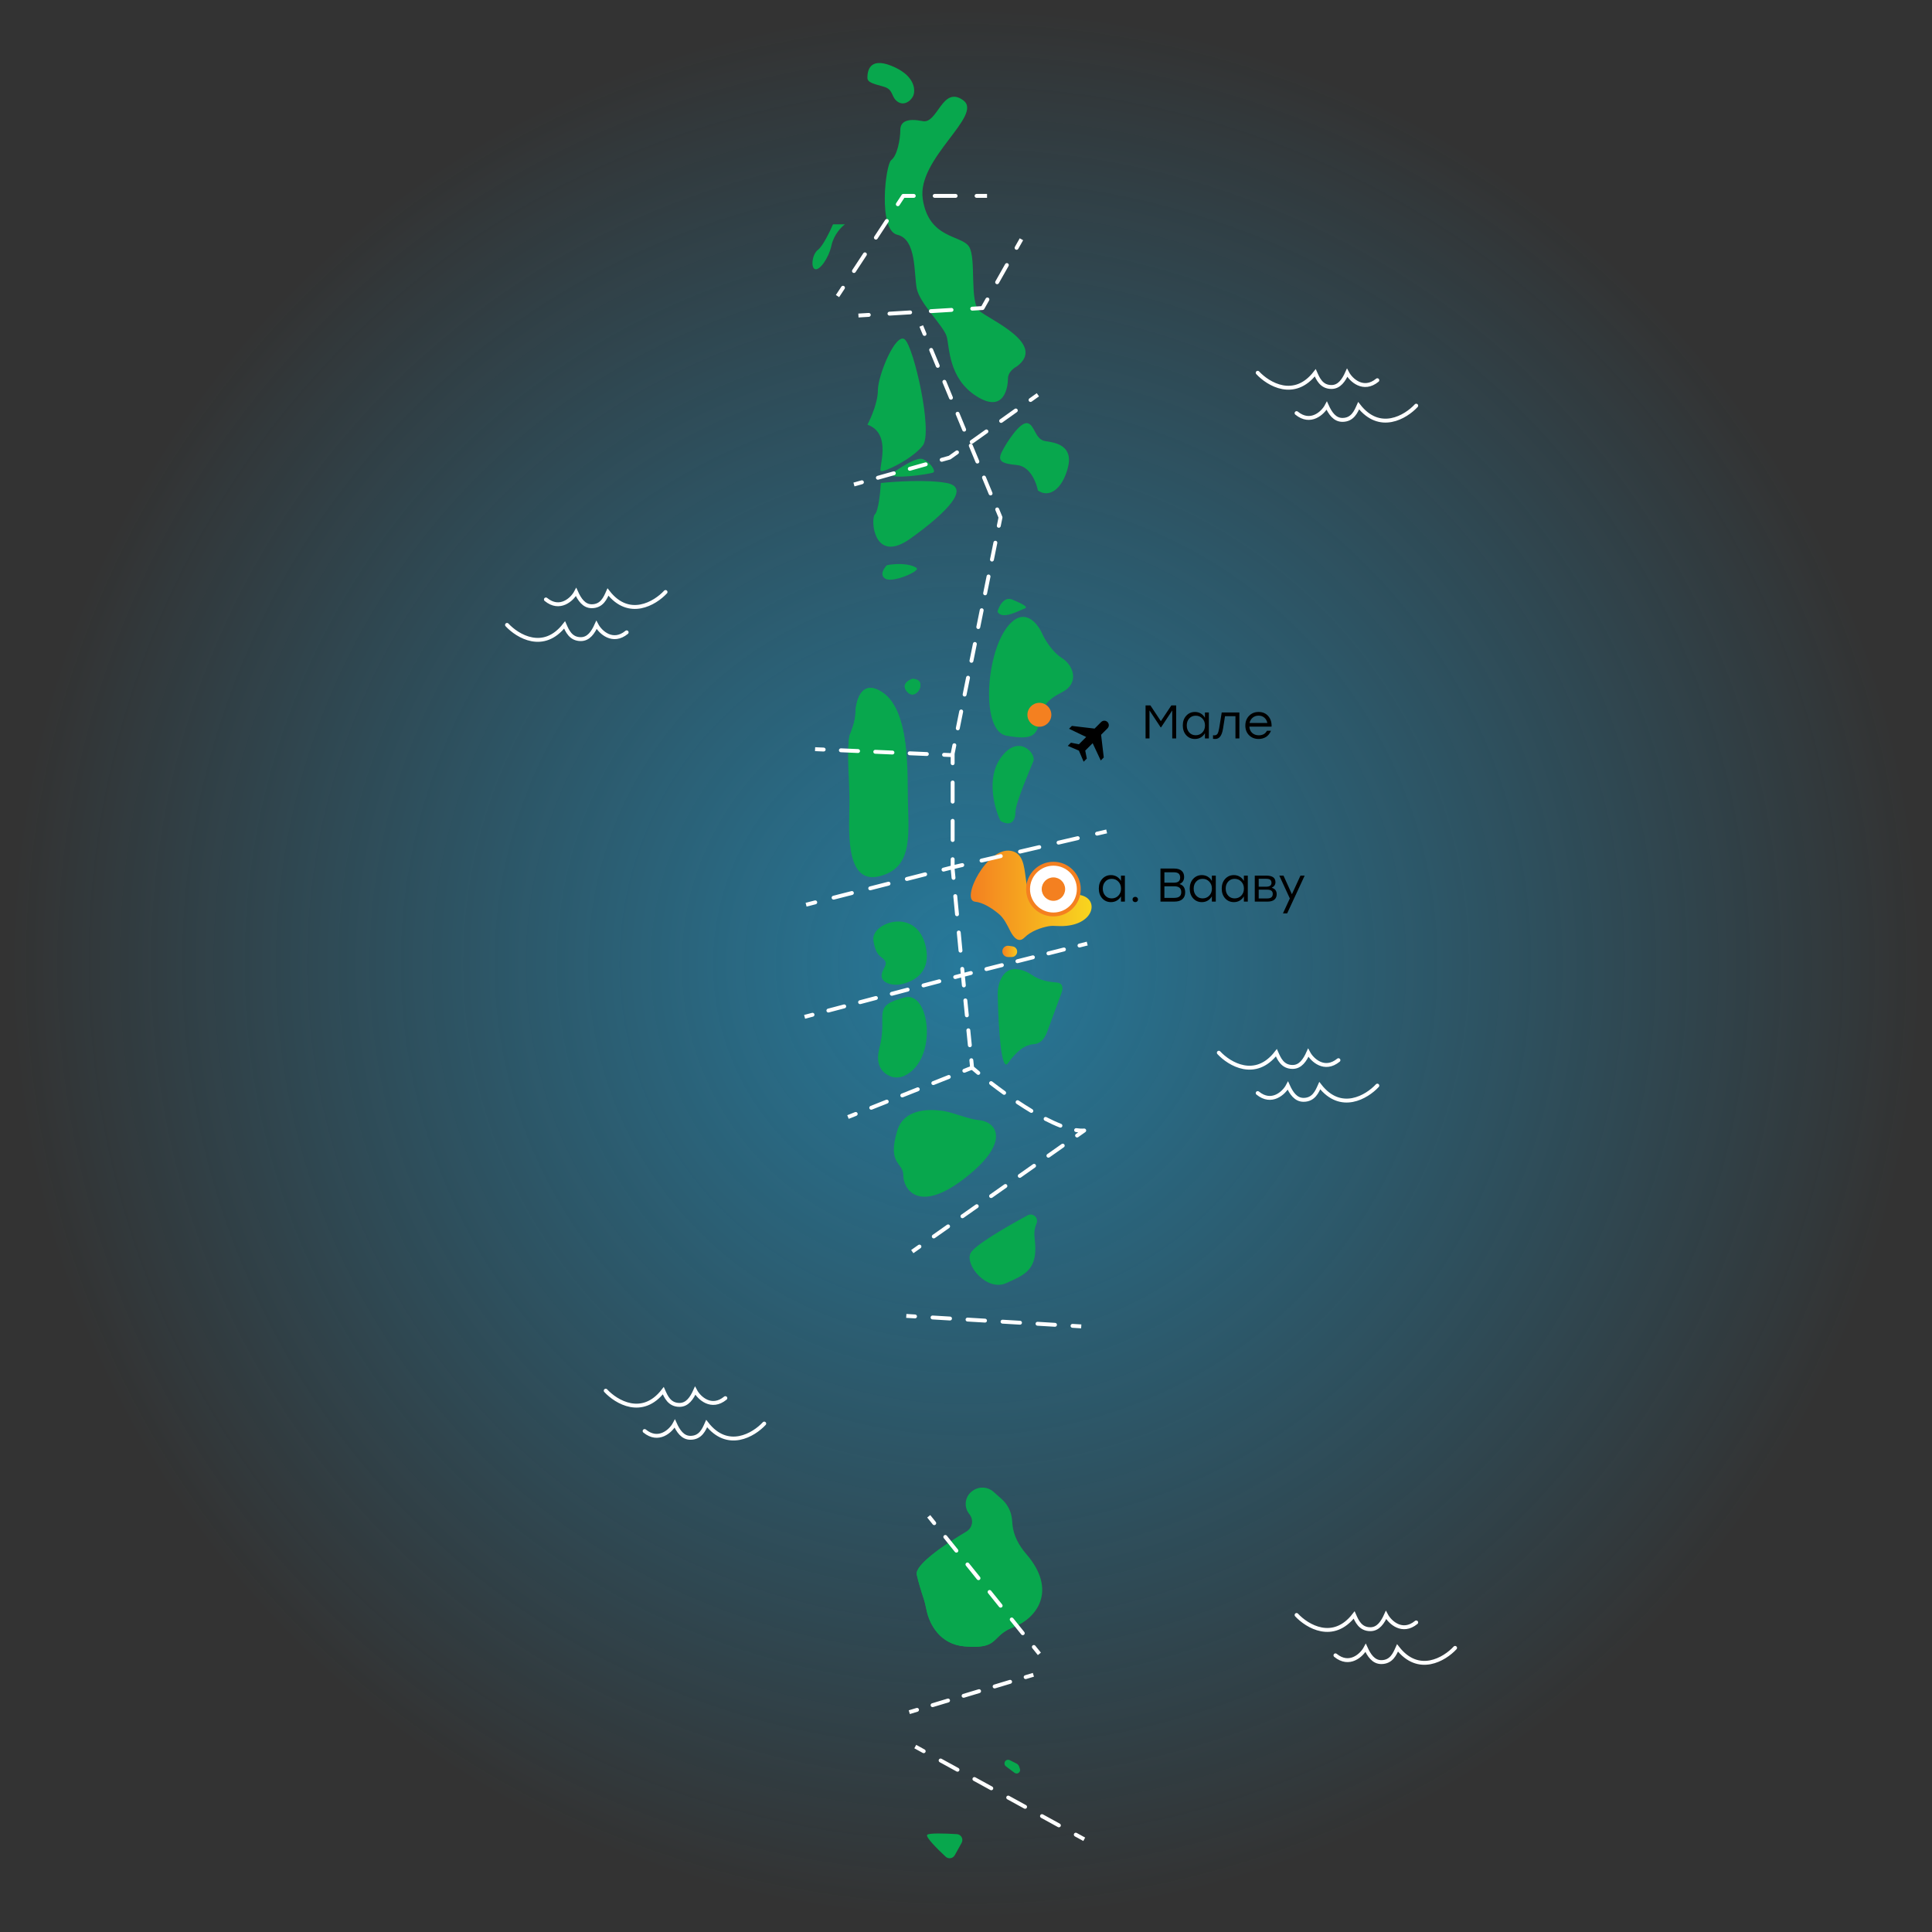 <svg width="450" height="450" viewBox="0 0 450 450" fill="none" xmlns="http://www.w3.org/2000/svg">
<rect x="0" y="0" width="450" height="450" fill="#333333" stroke="none"/>
<circle opacity="0.6" cx="225.002" cy="224.545" r="224.545" fill="url(#paint0_radial_381_2734)"/>
<path d="M190.543 58.166C191.657 57.33 193.329 53.87 194.026 52.245H196.812C196 52.825 194.235 54.613 193.678 57.121C192.981 60.255 190.891 63.042 189.846 62.694C188.801 62.345 189.15 59.211 190.543 58.166Z" fill="#08A74D"/>
<path d="M199.25 166.137C199.25 167.809 198.321 170.317 197.857 171.362C197.16 175.89 197.857 181.114 197.857 186.687C197.857 192.26 196.464 206.191 204.823 204.102C213.182 202.012 211.441 193.653 211.441 184.249C211.441 174.845 210.744 164.744 205.519 161.261C200.295 157.778 199.25 164.047 199.25 166.137Z" fill="#08A74D"/>
<path d="M212.485 158.126C211.441 158.475 209.769 159.589 211.441 161.261C213.53 163.351 216.317 158.126 212.485 158.126Z" fill="#08A74D"/>
<path fill-rule="evenodd" clip-rule="evenodd" d="M212.485 158.127C211.441 158.476 209.769 159.59 211.441 161.262C213.53 163.352 216.317 158.127 212.485 158.127ZM197.857 171.363C198.321 170.318 199.25 167.81 199.25 166.138C199.25 164.048 200.295 157.779 205.519 161.262C209.051 163.617 210.514 168.995 211.091 175.139L197.567 174.75C197.602 173.584 197.689 172.453 197.857 171.363Z" fill="#08A74D"/>
<path d="M234.428 146.285C238.329 140.991 241.626 145.008 242.787 147.678C243.368 148.955 245.086 151.858 247.315 153.251C250.101 154.992 251.495 159.172 247.315 161.262C243.178 163.33 242.795 165.057 242.112 168.132L242.091 168.228C241.394 171.362 240.349 172.407 234.428 171.362C228.507 170.317 229.552 152.902 234.428 146.285Z" fill="#08A74D"/>
<path d="M235.821 139.667C233.871 138.831 232.687 141.176 232.338 142.454C233.383 144.543 237.563 142.105 238.608 141.757C239.652 141.409 238.259 140.712 235.821 139.667Z" fill="#08A74D"/>
<path d="M236.867 108.32C239.932 108.599 241.395 112.383 241.743 114.241C244.181 115.982 247.316 114.241 248.709 109.017C250.102 103.792 245.922 103.096 243.484 102.747C241.046 102.399 241.046 98.916 239.305 98.568C237.563 98.219 234.429 103.095 233.384 105.185C232.339 107.275 233.035 107.972 236.867 108.32Z" fill="#08A74D"/>
<path d="M234.777 88.119C234.777 86.726 236.17 85.681 236.867 85.332C243.833 80.108 230.597 74.535 228.159 72.445C225.721 70.356 227.463 60.255 225.721 57.468C223.98 54.682 216.317 55.727 214.924 46.323C213.531 36.919 229.204 26.818 224.328 23.335C219.452 19.852 218.407 28.908 214.924 28.212C211.441 27.515 209.699 28.212 209.699 30.301C209.699 32.391 209.003 36.222 207.61 37.267C206.216 38.312 204.475 53.637 209.003 54.682C213.531 55.727 212.834 63.738 213.531 67.221C214.227 70.704 219.8 75.928 220.497 78.366C221.193 80.805 220.845 88.119 227.463 92.298C234.08 96.478 234.777 89.86 234.777 88.119Z" fill="#08A74D"/>
<path d="M233.035 176.587C229.691 181.324 231.641 188.313 233.035 191.215C235.473 192.608 236.518 191.215 236.518 189.126C236.518 187.036 240.001 179.025 240.697 177.283C241.394 175.542 237.214 170.666 233.035 176.587Z" fill="#08A74D"/>
<path d="M204.475 90.906C204.475 93.692 202.849 97.407 202.037 98.916C207.958 101.006 204.475 109.365 205.171 109.714C205.868 110.062 212.486 106.927 214.924 103.793C217.362 100.658 212.834 80.805 210.744 79.063C208.654 77.322 204.475 87.422 204.475 90.906Z" fill="#08A74D"/>
<path d="M203.778 119.814C204.614 118.978 205.055 114.589 205.171 112.5C208.422 112.151 216.038 111.664 220.496 112.5C226.069 113.545 220.844 119.117 212.137 125.387C203.43 131.656 202.733 120.859 203.778 119.814Z" fill="#08A74D"/>
<path d="M214.923 106.927C213.53 106.37 209.467 109.017 207.609 110.41C207.261 111.804 216.665 110.41 217.361 110.062C218.058 109.714 216.665 107.624 214.923 106.927Z" fill="#08A74D"/>
<path d="M206.216 134.791C204.823 133.955 205.868 132.353 206.564 131.656C210.047 130.96 212.834 131.656 213.53 132.353C214.227 133.049 207.958 135.836 206.216 134.791Z" fill="#08A74D"/>
<path d="M215.62 220.472C216.877 226.13 213.354 228.465 209.999 229.226C208.02 229.675 205.13 229.036 205.349 227.019C205.481 225.81 206.647 224.816 206.216 223.955C205.519 222.562 204.126 223.258 203.43 219.079C202.733 214.899 213.53 211.068 215.62 220.472Z" fill="#08A74D"/>
<path d="M204.823 244.156C203.787 248.127 205.553 249.885 207.262 250.638C208.36 251.121 209.635 251.059 210.717 250.54C218.517 246.791 216.617 230.782 210.744 232.314C202.733 234.404 206.913 236.145 204.823 244.156Z" fill="#08A74D"/>
<path d="M227.114 210.023C228.979 210.21 231.053 211.551 232.603 212.836C233.872 213.887 234.577 215.42 235.327 216.888C236.132 218.465 237.302 219.688 238.608 218.382C240.171 216.819 242.585 216.046 244.199 215.741C244.877 215.613 245.574 215.647 246.264 215.684C254.436 216.127 256.206 209.968 252.191 208.63C248.012 207.237 249.753 212.461 243.136 211.068C236.518 209.675 241.046 199.226 235.473 198.181C229.9 197.136 223.631 209.675 227.114 210.023Z" fill="url(#paint1_linear_381_2734)"/>
<path d="M240.349 227.09C239.044 226.187 237.79 225.799 236.666 225.721C233.711 225.516 232.326 228.781 232.389 231.743C232.568 240.118 233.24 249.767 234.776 247.64C237.678 243.623 239.578 243.324 241.027 243.169C242.53 243.008 243.406 241.681 243.929 240.262L247.218 231.334C247.741 229.915 247.485 228.933 245.977 228.827C244.412 228.718 242.23 228.392 240.349 227.09Z" fill="#08A74D"/>
<path d="M209.003 263.313C210.437 258.6 215.6 258.119 219.894 258.795C221.835 259.1 225.852 260.724 227.811 260.875C232.339 261.223 235.473 266.099 224.676 274.458C213.879 282.818 210.396 276.897 210.396 273.762C210.396 270.627 206.565 271.324 209.003 263.313Z" fill="#08A74D"/>
<path d="M226.069 291.873C226.954 290.104 233.898 286.021 239.337 283.078C240.604 282.392 241.991 283.691 241.413 285.012C240.947 286.078 240.835 287.262 240.985 288.416C241.952 295.854 238.643 296.894 234.428 298.839C229.9 300.929 224.676 294.66 226.069 291.873Z" fill="#08A74D"/>
<path d="M202.037 18.111C202.037 19.226 203.43 19.505 205.868 20.201C207.958 20.798 207.609 22.291 208.654 23.336C210.43 25.112 212.486 23.336 212.834 21.943C213.182 20.549 212.834 17.415 207.609 15.325C202.385 13.235 202.037 16.718 202.037 18.111Z" fill="#08A74D"/>
<path d="M213.53 366.757C213.024 364.479 220.336 359.537 225.074 356.737C225.9 356.249 226.417 355.367 226.417 354.408C226.417 353.833 226.231 353.273 225.886 352.813L225.674 352.531C224.381 350.807 224.819 348.348 226.628 347.178L226.745 347.102C228.198 346.162 230.099 346.307 231.392 347.457L233.32 349.17C234.703 350.399 235.562 352.111 235.723 353.953L235.82 355.073C236.044 357.654 237.332 359.987 239.026 361.948C246.524 370.622 241.205 377.06 236.17 378.948C230.597 381.038 233.035 384.172 224.676 383.476C218.914 382.995 216.531 378.344 215.833 375.134C215.631 374.207 215.453 373.273 215.151 372.374C214.631 370.825 213.942 368.608 213.53 366.757Z" fill="#08A74D"/>
<path fill-rule="evenodd" clip-rule="evenodd" d="M221.553 358.931C217.407 361.653 213.14 364.999 213.53 366.757C213.942 368.608 214.631 370.825 215.151 372.374C215.405 373.131 215.572 373.913 215.739 374.695C215.77 374.842 215.801 374.988 215.833 375.135C216.531 378.344 218.914 382.996 224.676 383.476C229.842 383.906 230.884 382.874 232.242 381.529C233.081 380.697 234.041 379.746 236.17 378.948C236.48 378.831 236.791 378.698 237.101 378.547L221.553 358.931Z" fill="#08A74D"/>
<path d="M222.385 432.11L223.976 429.246C224.468 428.362 223.882 427.268 222.872 427.206C219.996 427.029 216.404 426.924 215.968 427.36C215.512 427.817 218.142 430.488 220.257 432.459C220.909 433.067 221.952 432.89 222.385 432.11Z" fill="#08A74D"/>
<path d="M234.298 411.416L236.302 412.919C236.442 413.024 236.613 413.081 236.788 413.081C237.34 413.081 237.731 412.539 237.556 412.015L237.375 411.471C237.272 411.164 237.051 410.909 236.761 410.764L235.187 409.977C234.768 409.768 234.258 409.938 234.048 410.357C233.865 410.724 233.97 411.17 234.298 411.416Z" fill="#08A74D"/>
<path d="M235.856 220.427L234.954 220.298C234.268 220.2 233.625 220.655 233.489 221.335C233.421 221.674 233.493 222.029 233.685 222.318C233.93 222.686 234.346 222.91 234.788 222.91H235.649C235.982 222.91 236.302 222.777 236.538 222.542L236.555 222.524C237.087 221.992 237.025 221.113 236.423 220.662C236.257 220.537 236.062 220.456 235.856 220.427Z" fill="url(#paint2_linear_381_2734)"/>
<path d="M233.035 120.511L233.481 120.601C233.499 120.512 233.49 120.42 233.455 120.337L233.035 120.511ZM221.89 175.542L221.444 175.451C221.438 175.481 221.435 175.511 221.435 175.542H221.89ZM221.89 202.361H221.435C221.435 202.375 221.436 202.39 221.437 202.404L221.89 202.361ZM224.328 227.786L223.875 227.83L223.876 227.832L224.328 227.786ZM226.418 248.684L225.965 248.729C225.977 248.845 226.033 248.952 226.121 249.028L226.418 248.684ZM252.54 263.313L252.802 263.684C252.969 263.566 253.037 263.35 252.967 263.157C252.897 262.965 252.707 262.843 252.502 262.86L252.54 263.313ZM214.417 290.721C214.622 290.576 214.671 290.293 214.526 290.087C214.382 289.882 214.098 289.833 213.893 289.978L214.417 290.721ZM217.231 287.627C217.026 287.771 216.976 288.055 217.121 288.26C217.266 288.465 217.549 288.514 217.754 288.37L217.231 287.627ZM221.092 286.019C221.297 285.874 221.347 285.591 221.202 285.385C221.058 285.18 220.774 285.131 220.569 285.276L221.092 286.019ZM223.907 282.925C223.701 283.069 223.652 283.353 223.797 283.558C223.941 283.763 224.225 283.812 224.43 283.668L223.907 282.925ZM227.768 281.317C227.973 281.172 228.022 280.889 227.878 280.683C227.733 280.478 227.45 280.429 227.244 280.574L227.768 281.317ZM230.582 278.223C230.377 278.367 230.328 278.651 230.472 278.856C230.617 279.061 230.901 279.11 231.106 278.966L230.582 278.223ZM234.444 276.615C234.649 276.47 234.698 276.187 234.553 275.981C234.409 275.776 234.125 275.727 233.92 275.872L234.444 276.615ZM237.258 273.521C237.053 273.665 237.004 273.949 237.148 274.154C237.293 274.359 237.576 274.408 237.781 274.264L237.258 273.521ZM241.119 271.913C241.325 271.768 241.374 271.485 241.229 271.279C241.085 271.074 240.801 271.025 240.596 271.17L241.119 271.913ZM243.934 268.819C243.728 268.963 243.679 269.247 243.824 269.452C243.968 269.657 244.252 269.706 244.457 269.562L243.934 268.819ZM247.795 267.211C248 267.066 248.049 266.783 247.905 266.577C247.76 266.372 247.477 266.323 247.271 266.468L247.795 267.211ZM250.609 264.117C250.404 264.261 250.355 264.545 250.499 264.75C250.644 264.955 250.928 265.004 251.133 264.86L250.609 264.117ZM250.716 262.777C250.468 262.74 250.237 262.911 250.199 263.159C250.161 263.407 250.332 263.639 250.58 263.676L250.716 262.777ZM246.834 262.616C247.068 262.706 247.332 262.59 247.422 262.356C247.513 262.122 247.397 261.859 247.163 261.768L246.834 262.616ZM243.749 260.21C243.526 260.095 243.251 260.182 243.136 260.405C243.021 260.628 243.109 260.903 243.332 261.018L243.749 260.21ZM239.989 259.144C240.204 259.274 240.484 259.204 240.613 258.989C240.742 258.774 240.673 258.494 240.457 258.365L239.989 259.144ZM237.265 256.339C237.056 256.2 236.774 256.257 236.635 256.466C236.496 256.675 236.552 256.957 236.761 257.096L237.265 256.339ZM233.624 254.92C233.827 255.067 234.111 255.02 234.258 254.817C234.405 254.613 234.359 254.329 234.155 254.182L233.624 254.92ZM231.117 251.917C230.918 251.764 230.633 251.801 230.48 252C230.326 252.199 230.363 252.484 230.562 252.637L231.117 251.917ZM227.577 250.257C227.771 250.417 228.057 250.389 228.217 250.196C228.377 250.002 228.35 249.716 228.156 249.556L227.577 250.257ZM226.696 246.897C226.671 246.648 226.448 246.465 226.198 246.49C225.949 246.515 225.766 246.738 225.791 246.988L226.696 246.897ZM225.443 243.505C225.468 243.755 225.691 243.937 225.941 243.912C226.19 243.887 226.373 243.664 226.348 243.414L225.443 243.505ZM225.999 239.931C225.974 239.682 225.752 239.499 225.502 239.524C225.252 239.549 225.07 239.772 225.095 240.022L225.999 239.931ZM224.746 236.539C224.771 236.789 224.994 236.971 225.244 236.946C225.494 236.921 225.676 236.698 225.651 236.449L224.746 236.539ZM225.303 232.966C225.278 232.716 225.055 232.533 224.805 232.558C224.555 232.583 224.373 232.806 224.398 233.056L225.303 232.966ZM224.05 229.573C224.075 229.823 224.298 230.005 224.547 229.98C224.797 229.955 224.979 229.732 224.954 229.483L224.05 229.573ZM224.577 225.624C224.553 225.374 224.331 225.191 224.081 225.215C223.831 225.239 223.648 225.461 223.672 225.711L224.577 225.624ZM223.266 221.473C223.29 221.723 223.512 221.906 223.762 221.882C224.012 221.858 224.195 221.636 224.171 221.386L223.266 221.473ZM223.765 217.149C223.741 216.899 223.519 216.716 223.269 216.74C223.019 216.764 222.836 216.986 222.86 217.236L223.765 217.149ZM222.453 212.998C222.477 213.248 222.699 213.431 222.949 213.407C223.199 213.383 223.382 213.161 223.358 212.911L222.453 212.998ZM222.952 208.674C222.928 208.424 222.706 208.241 222.456 208.265C222.206 208.289 222.023 208.511 222.047 208.76L222.952 208.674ZM221.641 204.523C221.665 204.773 221.887 204.956 222.136 204.932C222.386 204.908 222.569 204.686 222.546 204.436L221.641 204.523ZM222.344 200.126C222.344 199.875 222.141 199.671 221.89 199.671C221.639 199.671 221.435 199.875 221.435 200.126H222.344ZM221.435 195.656C221.435 195.907 221.639 196.11 221.89 196.11C222.141 196.11 222.344 195.907 222.344 195.656H221.435ZM222.344 191.186C222.344 190.935 222.141 190.732 221.89 190.732C221.639 190.732 221.435 190.935 221.435 191.186H222.344ZM221.435 186.716C221.435 186.967 221.639 187.171 221.89 187.171C222.141 187.171 222.344 186.967 222.344 186.716H221.435ZM222.344 182.246C222.344 181.995 222.141 181.792 221.89 181.792C221.639 181.792 221.435 181.995 221.435 182.246H222.344ZM221.435 177.777C221.435 178.028 221.639 178.231 221.89 178.231C222.141 178.231 222.344 178.028 222.344 177.777H221.435ZM222.733 173.667C222.783 173.421 222.624 173.181 222.378 173.131C222.132 173.081 221.892 173.24 221.842 173.486L222.733 173.667ZM222.639 169.555C222.589 169.801 222.748 170.041 222.994 170.091C223.24 170.141 223.48 169.982 223.53 169.736L222.639 169.555ZM224.326 165.805C224.375 165.559 224.216 165.319 223.97 165.269C223.724 165.219 223.484 165.378 223.435 165.625L224.326 165.805ZM224.231 161.694C224.181 161.94 224.34 162.18 224.586 162.229C224.832 162.279 225.072 162.12 225.122 161.874L224.231 161.694ZM225.918 157.943C225.968 157.697 225.809 157.458 225.563 157.408C225.317 157.358 225.077 157.517 225.027 157.763L225.918 157.943ZM225.823 153.832C225.773 154.078 225.932 154.318 226.178 154.368C226.424 154.418 226.664 154.259 226.714 154.013L225.823 153.832ZM227.51 150.082C227.56 149.836 227.401 149.596 227.155 149.546C226.909 149.496 226.669 149.655 226.619 149.901L227.51 150.082ZM227.415 145.971C227.365 146.217 227.524 146.457 227.77 146.506C228.016 146.556 228.256 146.397 228.306 146.151L227.415 145.971ZM229.102 142.22C229.152 141.974 228.993 141.734 228.747 141.685C228.501 141.635 228.261 141.794 228.211 142.04L229.102 142.22ZM229.007 138.109C228.958 138.355 229.117 138.595 229.363 138.645C229.609 138.695 229.849 138.536 229.898 138.29L229.007 138.109ZM230.694 134.359C230.744 134.113 230.585 133.873 230.339 133.823C230.093 133.773 229.853 133.932 229.803 134.178L230.694 134.359ZM230.6 130.247C230.55 130.494 230.709 130.733 230.955 130.783C231.201 130.833 231.441 130.674 231.491 130.428L230.6 130.247ZM232.287 126.497C232.337 126.251 232.177 126.011 231.931 125.961C231.685 125.912 231.446 126.071 231.396 126.317L232.287 126.497ZM232.192 122.386C232.142 122.632 232.301 122.872 232.547 122.922C232.793 122.971 233.033 122.812 233.083 122.566L232.192 122.386ZM232.686 118.479C232.59 118.247 232.324 118.137 232.092 118.233C231.86 118.329 231.75 118.595 231.846 118.827L232.686 118.479ZM230.308 115.112C230.404 115.344 230.67 115.454 230.902 115.358C231.134 115.262 231.244 114.996 231.148 114.764L230.308 115.112ZM229.61 111.049C229.514 110.817 229.248 110.707 229.016 110.803C228.784 110.899 228.674 111.165 228.77 111.397L229.61 111.049ZM227.231 107.682C227.327 107.913 227.593 108.024 227.825 107.928C228.057 107.832 228.167 107.566 228.071 107.334L227.231 107.682ZM226.533 103.619C226.437 103.387 226.171 103.276 225.939 103.373C225.707 103.469 225.597 103.734 225.693 103.966L226.533 103.619ZM224.155 100.251C224.251 100.483 224.517 100.593 224.749 100.497C224.98 100.401 225.091 100.135 224.995 99.903L224.155 100.251ZM223.456 96.188C223.36 95.956 223.094 95.846 222.862 95.942C222.631 96.038 222.52 96.304 222.616 96.536L223.456 96.188ZM221.078 92.821C221.174 93.053 221.44 93.163 221.672 93.067C221.904 92.971 222.014 92.705 221.918 92.473L221.078 92.821ZM220.38 88.758C220.284 88.526 220.018 88.416 219.786 88.512C219.554 88.608 219.444 88.874 219.54 89.106L220.38 88.758ZM218.001 85.391C218.097 85.623 218.363 85.733 218.595 85.637C218.827 85.541 218.937 85.275 218.841 85.043L218.001 85.391ZM217.303 81.328C217.207 81.096 216.941 80.986 216.709 81.082C216.477 81.177 216.367 81.443 216.463 81.675L217.303 81.328ZM214.925 77.96C215.021 78.192 215.287 78.302 215.519 78.206C215.751 78.11 215.861 77.844 215.765 77.612L214.925 77.96ZM212.748 291.896L214.417 290.721L213.893 289.978L212.224 291.153L212.748 291.896ZM217.754 288.37L221.092 286.019L220.569 285.276L217.231 287.627L217.754 288.37ZM224.43 283.668L227.768 281.317L227.244 280.574L223.907 282.925L224.43 283.668ZM231.106 278.966L234.444 276.615L233.92 275.872L230.582 278.223L231.106 278.966ZM237.781 274.264L241.119 271.913L240.596 271.17L237.258 273.521L237.781 274.264ZM244.457 269.562L247.795 267.211L247.271 266.468L243.934 268.819L244.457 269.562ZM251.133 264.86L252.802 263.684L252.278 262.941L250.609 264.117L251.133 264.86ZM252.502 262.86C251.963 262.905 251.366 262.876 250.716 262.777L250.58 263.676C251.283 263.783 251.953 263.818 252.578 263.766L252.502 262.86ZM247.163 261.768C246.072 261.345 244.925 260.816 243.749 260.21L243.332 261.018C244.53 261.635 245.707 262.178 246.834 262.616L247.163 261.768ZM240.457 258.365C239.389 257.723 238.319 257.041 237.265 256.339L236.761 257.096C237.825 257.805 238.908 258.494 239.989 259.144L240.457 258.365ZM234.155 254.182C233.096 253.419 232.076 252.657 231.117 251.917L230.562 252.637C231.528 253.382 232.556 254.151 233.624 254.92L234.155 254.182ZM228.156 249.556C227.637 249.127 227.155 248.72 226.715 248.34L226.121 249.028C226.566 249.412 227.053 249.824 227.577 250.257L228.156 249.556ZM226.87 248.639L226.696 246.897L225.791 246.988L225.965 248.729L226.87 248.639ZM226.348 243.414L225.999 239.931L225.095 240.022L225.443 243.505L226.348 243.414ZM225.651 236.449L225.303 232.966L224.398 233.056L224.746 236.539L225.651 236.449ZM224.954 229.483L224.78 227.741L223.876 227.832L224.05 229.573L224.954 229.483ZM224.78 227.743L224.577 225.624L223.672 225.711L223.875 227.83L224.78 227.743ZM224.171 221.386L223.765 217.149L222.86 217.236L223.266 221.473L224.171 221.386ZM223.358 212.911L222.952 208.674L222.047 208.76L222.453 212.998L223.358 212.911ZM222.546 204.436L222.342 202.317L221.437 202.404L221.641 204.523L222.546 204.436ZM222.344 202.361V200.126H221.435V202.361H222.344ZM222.344 195.656V191.186H221.435V195.656H222.344ZM222.344 186.716V182.246H221.435V186.716H222.344ZM222.344 177.777V175.542H221.435V177.777H222.344ZM222.335 175.632L222.733 173.667L221.842 173.486L221.444 175.451L222.335 175.632ZM223.53 169.736L224.326 165.805L223.435 165.625L222.639 169.555L223.53 169.736ZM225.122 161.874L225.918 157.943L225.027 157.763L224.231 161.694L225.122 161.874ZM226.714 154.013L227.51 150.082L226.619 149.901L225.823 153.832L226.714 154.013ZM228.306 146.151L229.102 142.22L228.211 142.04L227.415 145.971L228.306 146.151ZM229.898 138.29L230.694 134.359L229.803 134.178L229.007 138.109L229.898 138.29ZM231.491 130.428L232.287 126.497L231.396 126.317L230.6 130.247L231.491 130.428ZM233.083 122.566L233.481 120.601L232.59 120.421L232.192 122.386L233.083 122.566ZM233.455 120.337L232.686 118.479L231.846 118.827L232.615 120.685L233.455 120.337ZM231.148 114.764L229.61 111.049L228.77 111.397L230.308 115.112L231.148 114.764ZM228.071 107.334L226.533 103.619L225.693 103.966L227.231 107.682L228.071 107.334ZM224.995 99.903L223.456 96.188L222.616 96.536L224.155 100.251L224.995 99.903ZM221.918 92.473L220.38 88.758L219.54 89.106L221.078 92.821L221.918 92.473ZM218.841 85.043L217.303 81.328L216.463 81.675L218.001 85.391L218.841 85.043ZM215.765 77.612L214.996 75.755L214.156 76.103L214.925 77.96L215.765 77.612Z" fill="white"/>
<path d="M210.395 45.627V45.172C210.242 45.172 210.099 45.249 210.015 45.377L210.395 45.627ZM196.727 67.268C196.865 67.058 196.807 66.776 196.597 66.638C196.387 66.501 196.105 66.559 195.967 66.769L196.727 67.268ZM198.522 62.879C198.384 63.089 198.442 63.371 198.652 63.509C198.862 63.647 199.144 63.588 199.282 63.378L198.522 62.879ZM201.836 59.489C201.974 59.279 201.915 58.997 201.705 58.86C201.495 58.722 201.214 58.78 201.076 58.99L201.836 59.489ZM203.63 55.101C203.492 55.311 203.551 55.592 203.76 55.73C203.97 55.868 204.252 55.81 204.39 55.6L203.63 55.101ZM206.944 51.71C207.082 51.501 207.023 51.219 206.814 51.081C206.604 50.943 206.322 51.002 206.184 51.211L206.944 51.71ZM208.738 47.322C208.601 47.532 208.659 47.814 208.869 47.952C209.079 48.089 209.36 48.031 209.498 47.821L208.738 47.322ZM212.833 46.081C213.085 46.081 213.288 45.878 213.288 45.627C213.288 45.376 213.085 45.172 212.833 45.172V46.081ZM217.71 45.172C217.459 45.172 217.255 45.376 217.255 45.627C217.255 45.878 217.459 46.081 217.71 46.081V45.172ZM222.586 46.081C222.837 46.081 223.04 45.878 223.04 45.627C223.04 45.376 222.837 45.172 222.586 45.172V46.081ZM227.462 45.172C227.211 45.172 227.007 45.376 227.007 45.627C227.007 45.878 227.211 46.081 227.462 46.081V45.172ZM195.45 69.212L196.727 67.268L195.967 66.769L194.69 68.713L195.45 69.212ZM199.282 63.378L201.836 59.489L201.076 58.99L198.522 62.879L199.282 63.378ZM204.39 55.6L206.944 51.71L206.184 51.211L203.63 55.101L204.39 55.6ZM209.498 47.821L210.775 45.877L210.015 45.377L208.738 47.322L209.498 47.821ZM210.395 46.081H212.833V45.172H210.395V46.081ZM217.71 46.081H222.586V45.172H217.71V46.081ZM227.462 46.081H229.9V45.172H227.462V46.081Z" fill="white"/>
<path d="M228.855 71.749L228.883 72.203C229.037 72.194 229.175 72.107 229.251 71.973L228.855 71.749ZM202.383 73.799C202.634 73.784 202.825 73.569 202.81 73.318C202.794 73.068 202.579 72.877 202.329 72.892L202.383 73.799ZM207.147 72.602C206.896 72.617 206.705 72.832 206.72 73.083C206.735 73.333 206.951 73.524 207.201 73.509L207.147 72.602ZM212.019 73.219C212.27 73.204 212.461 72.988 212.446 72.738C212.431 72.487 212.215 72.296 211.965 72.311L212.019 73.219ZM216.783 72.021C216.532 72.036 216.341 72.252 216.356 72.502C216.372 72.753 216.587 72.944 216.838 72.929L216.783 72.021ZM221.656 72.638C221.906 72.623 222.097 72.408 222.082 72.157C222.067 71.907 221.852 71.716 221.601 71.731L221.656 72.638ZM226.419 71.441C226.168 71.456 225.978 71.671 225.993 71.922C226.008 72.172 226.223 72.363 226.474 72.348L226.419 71.441ZM230.383 69.97C230.507 69.752 230.43 69.474 230.211 69.351C229.993 69.227 229.715 69.304 229.592 69.523L230.383 69.97ZM231.856 65.517C231.732 65.736 231.809 66.013 232.028 66.137C232.246 66.26 232.524 66.183 232.647 65.965L231.856 65.517ZM234.911 61.959C235.035 61.741 234.957 61.464 234.739 61.34C234.52 61.216 234.243 61.294 234.12 61.512L234.911 61.959ZM236.383 57.507C236.26 57.725 236.337 58.002 236.556 58.126C236.774 58.249 237.051 58.172 237.175 57.954L236.383 57.507ZM199.974 73.944L202.383 73.799L202.329 72.892L199.919 73.037L199.974 73.944ZM207.201 73.509L212.019 73.219L211.965 72.311L207.147 72.602L207.201 73.509ZM216.838 72.929L221.656 72.638L221.601 71.731L216.783 72.021L216.838 72.929ZM226.474 72.348L228.883 72.203L228.828 71.296L226.419 71.441L226.474 72.348ZM229.251 71.973L230.383 69.97L229.592 69.523L228.46 71.525L229.251 71.973ZM232.647 65.965L234.911 61.959L234.12 61.512L231.856 65.517L232.647 65.965ZM237.175 57.954L238.307 55.951L237.515 55.504L236.383 57.507L237.175 57.954Z" fill="white"/>
<path d="M221.193 106.579L221.316 107.017C221.366 107.003 221.414 106.98 221.456 106.949L221.193 106.579ZM200.883 112.764C201.124 112.696 201.265 112.445 201.197 112.203C201.129 111.961 200.878 111.821 200.636 111.889L200.883 112.764ZM204.352 110.844C204.11 110.912 203.969 111.163 204.037 111.404C204.105 111.646 204.356 111.787 204.598 111.719L204.352 110.844ZM208.313 110.674C208.555 110.606 208.695 110.355 208.627 110.113C208.559 109.872 208.308 109.731 208.067 109.799L208.313 110.674ZM211.782 108.754C211.54 108.822 211.399 109.073 211.467 109.314C211.535 109.556 211.786 109.697 212.028 109.629L211.782 108.754ZM215.743 108.584C215.985 108.516 216.126 108.265 216.058 108.023C215.99 107.782 215.739 107.641 215.497 107.709L215.743 108.584ZM219.212 106.664C218.971 106.732 218.83 106.983 218.898 107.225C218.966 107.466 219.217 107.607 219.458 107.539L219.212 106.664ZM223.169 105.73C223.373 105.585 223.421 105.301 223.276 105.097C223.13 104.892 222.846 104.844 222.642 104.99L223.169 105.73ZM226.067 102.552C225.862 102.697 225.814 102.981 225.96 103.186C226.106 103.39 226.389 103.438 226.594 103.292L226.067 102.552ZM230.019 100.854C230.223 100.709 230.271 100.425 230.125 100.22C229.98 100.016 229.696 99.968 229.492 100.114L230.019 100.854ZM232.917 97.676C232.712 97.821 232.664 98.105 232.81 98.309C232.955 98.514 233.239 98.562 233.444 98.416L232.917 97.676ZM236.869 95.978C237.073 95.832 237.121 95.549 236.975 95.344C236.83 95.14 236.546 95.092 236.341 95.237L236.869 95.978ZM239.766 92.799C239.562 92.945 239.514 93.229 239.66 93.433C239.805 93.638 240.089 93.686 240.294 93.54L239.766 92.799ZM199.025 113.286L200.883 112.764L200.636 111.889L198.779 112.411L199.025 113.286ZM204.598 111.719L208.313 110.674L208.067 109.799L204.352 110.844L204.598 111.719ZM212.028 109.629L215.743 108.584L215.497 107.709L211.782 108.754L212.028 109.629ZM219.458 107.539L221.316 107.017L221.07 106.142L219.212 106.664L219.458 107.539ZM221.456 106.949L223.169 105.73L222.642 104.99L220.929 106.209L221.456 106.949ZM226.594 103.292L230.019 100.854L229.492 100.114L226.067 102.552L226.594 103.292ZM233.444 98.416L236.869 95.978L236.341 95.237L232.917 97.676L233.444 98.416ZM240.294 93.54L242.006 92.321L241.479 91.58L239.766 92.799L240.294 93.54Z" fill="white"/>
<path d="M191.829 175.038C192.08 175.049 192.292 174.855 192.303 174.604C192.314 174.353 192.119 174.141 191.869 174.13L191.829 175.038ZM195.874 174.304C195.623 174.293 195.411 174.488 195.4 174.739C195.389 174.989 195.584 175.202 195.835 175.212L195.874 174.304ZM199.84 175.387C200.091 175.397 200.303 175.203 200.314 174.952C200.325 174.701 200.13 174.489 199.879 174.478L199.84 175.387ZM203.885 174.652C203.634 174.642 203.422 174.836 203.411 175.087C203.4 175.338 203.595 175.55 203.845 175.561L203.885 174.652ZM207.851 175.735C208.102 175.746 208.314 175.551 208.325 175.3C208.336 175.05 208.141 174.838 207.89 174.827L207.851 175.735ZM211.896 175.001C211.645 174.99 211.433 175.184 211.422 175.435C211.411 175.686 211.605 175.898 211.856 175.909L211.896 175.001ZM215.862 176.083C216.112 176.094 216.325 175.9 216.336 175.649C216.346 175.398 216.152 175.186 215.901 175.175L215.862 176.083ZM219.907 175.349C219.656 175.338 219.444 175.533 219.433 175.783C219.422 176.034 219.616 176.246 219.867 176.257L219.907 175.349ZM189.826 174.951L191.829 175.038L191.869 174.13L189.866 174.043L189.826 174.951ZM195.835 175.212L199.84 175.387L199.879 174.478L195.874 174.304L195.835 175.212ZM203.845 175.561L207.851 175.735L207.89 174.827L203.885 174.652L203.845 175.561ZM211.856 175.909L215.862 176.083L215.901 175.175L211.896 175.001L211.856 175.909ZM219.867 176.257L221.87 176.344L221.909 175.436L219.907 175.349L219.867 176.257Z" fill="white"/>
<path d="M221.889 202.012L221.786 201.57L221.777 201.572L221.889 202.012ZM190.002 210.616C190.245 210.554 190.392 210.307 190.33 210.063C190.268 209.82 190.021 209.673 189.777 209.735L190.002 210.616ZM194.044 208.647C193.801 208.709 193.654 208.956 193.716 209.2C193.778 209.443 194.025 209.59 194.269 209.528L194.044 208.647ZM198.535 208.439C198.779 208.377 198.925 208.13 198.863 207.886C198.801 207.643 198.554 207.496 198.311 207.558L198.535 208.439ZM202.577 206.47C202.334 206.532 202.187 206.779 202.249 207.023C202.311 207.266 202.559 207.413 202.802 207.351L202.577 206.47ZM207.069 206.262C207.312 206.2 207.459 205.953 207.397 205.71C207.335 205.466 207.087 205.319 206.844 205.382L207.069 206.262ZM211.111 204.293C210.867 204.355 210.72 204.603 210.782 204.846C210.844 205.089 211.092 205.236 211.335 205.174L211.111 204.293ZM215.602 204.086C215.845 204.023 215.992 203.776 215.93 203.533C215.868 203.289 215.62 203.143 215.377 203.205L215.602 204.086ZM219.644 202.116C219.401 202.178 219.254 202.426 219.316 202.669C219.378 202.912 219.625 203.059 219.869 202.997L219.644 202.116ZM224.235 201.933C224.479 201.876 224.631 201.631 224.574 201.387C224.517 201.142 224.273 200.99 224.028 201.047L224.235 201.933ZM228.513 200.002C228.268 200.059 228.116 200.304 228.173 200.548C228.23 200.793 228.475 200.945 228.719 200.888L228.513 200.002ZM233.203 199.843C233.448 199.786 233.6 199.542 233.543 199.297C233.486 199.053 233.242 198.901 232.997 198.958L233.203 199.843ZM237.481 197.913C237.237 197.97 237.085 198.214 237.142 198.458C237.199 198.703 237.443 198.855 237.688 198.798L237.481 197.913ZM242.172 197.753C242.417 197.696 242.569 197.452 242.512 197.207C242.455 196.963 242.21 196.811 241.966 196.868L242.172 197.753ZM246.45 195.823C246.206 195.88 246.054 196.124 246.111 196.369C246.168 196.613 246.412 196.765 246.656 196.708L246.45 195.823ZM251.141 195.663C251.385 195.606 251.537 195.362 251.48 195.118C251.423 194.873 251.179 194.721 250.934 194.778L251.141 195.663ZM255.419 193.733C255.174 193.79 255.022 194.034 255.079 194.279C255.136 194.523 255.381 194.675 255.625 194.618L255.419 193.733ZM187.869 211.16L190.002 210.616L189.777 209.735L187.644 210.279L187.869 211.16ZM194.269 209.528L198.535 208.439L198.311 207.558L194.044 208.647L194.269 209.528ZM202.802 207.351L207.069 206.262L206.844 205.382L202.577 206.47L202.802 207.351ZM211.335 205.174L215.602 204.086L215.377 203.205L211.111 204.293L211.335 205.174ZM219.869 202.997L222.002 202.453L221.777 201.572L219.644 202.116L219.869 202.997ZM221.993 202.455L224.235 201.933L224.028 201.047L221.786 201.57L221.993 202.455ZM228.719 200.888L233.203 199.843L232.997 198.958L228.513 200.002L228.719 200.888ZM237.688 198.798L242.172 197.753L241.966 196.868L237.481 197.913L237.688 198.798ZM246.656 196.708L251.141 195.663L250.934 194.778L246.45 195.823L246.656 196.708ZM255.625 194.618L257.867 194.096L257.661 193.211L255.419 193.733L255.625 194.618Z" fill="white"/>
<path d="M224.328 227.09L224.216 226.649L224.212 226.65L224.328 227.09ZM189.37 236.794C189.613 236.73 189.758 236.481 189.694 236.238C189.63 235.996 189.381 235.851 189.138 235.915L189.37 236.794ZM192.83 234.94C192.587 235.004 192.443 235.252 192.507 235.495C192.571 235.738 192.82 235.883 193.062 235.819L192.83 234.94ZM196.754 234.843C196.997 234.779 197.142 234.531 197.078 234.288C197.013 234.045 196.765 233.9 196.522 233.964L196.754 234.843ZM200.214 232.989C199.971 233.053 199.826 233.302 199.891 233.545C199.955 233.787 200.203 233.932 200.446 233.868L200.214 232.989ZM204.138 232.893C204.381 232.829 204.526 232.58 204.461 232.337C204.397 232.095 204.149 231.95 203.906 232.014L204.138 232.893ZM207.598 231.039C207.355 231.103 207.21 231.352 207.274 231.594C207.339 231.837 207.587 231.982 207.83 231.918L207.598 231.039ZM211.522 230.942C211.765 230.878 211.909 230.63 211.845 230.387C211.781 230.144 211.533 229.999 211.29 230.063L211.522 230.942ZM214.982 229.088C214.739 229.152 214.594 229.401 214.658 229.644C214.722 229.887 214.971 230.031 215.214 229.967L214.982 229.088ZM218.906 228.992C219.149 228.928 219.293 228.679 219.229 228.436C219.165 228.194 218.916 228.049 218.674 228.113L218.906 228.992ZM222.366 227.138C222.123 227.202 221.978 227.451 222.042 227.693C222.106 227.936 222.355 228.081 222.598 228.017L222.366 227.138ZM226.246 227.073C226.489 227.012 226.637 226.764 226.575 226.521C226.514 226.278 226.266 226.13 226.023 226.192L226.246 227.073ZM229.637 225.278C229.393 225.339 229.246 225.586 229.307 225.83C229.369 226.073 229.616 226.22 229.86 226.159L229.637 225.278ZM233.473 225.245C233.717 225.183 233.864 224.936 233.802 224.692C233.741 224.449 233.494 224.302 233.25 224.363L233.473 225.245ZM236.864 223.449C236.62 223.511 236.473 223.758 236.535 224.001C236.596 224.245 236.843 224.392 237.087 224.33L236.864 223.449ZM240.7 223.416C240.944 223.354 241.091 223.107 241.029 222.864C240.968 222.621 240.721 222.473 240.477 222.535L240.7 223.416ZM244.091 221.62C243.848 221.682 243.7 221.929 243.762 222.173C243.823 222.416 244.071 222.563 244.314 222.502L244.091 221.62ZM247.927 221.587C248.171 221.526 248.318 221.279 248.257 221.035C248.195 220.792 247.948 220.645 247.705 220.706L247.927 221.587ZM251.318 219.792C251.075 219.853 250.927 220.101 250.989 220.344C251.051 220.587 251.298 220.735 251.541 220.673L251.318 219.792ZM187.524 237.281L189.37 236.794L189.138 235.915L187.292 236.402L187.524 237.281ZM193.062 235.819L196.754 234.843L196.522 233.964L192.83 234.94L193.062 235.819ZM200.446 233.868L204.138 232.893L203.906 232.014L200.214 232.989L200.446 233.868ZM207.83 231.918L211.522 230.942L211.29 230.063L207.598 231.039L207.83 231.918ZM215.214 229.967L218.906 228.992L218.674 228.113L214.982 229.088L215.214 229.967ZM222.598 228.017L224.444 227.529L224.212 226.65L222.366 227.138L222.598 228.017ZM224.439 227.53L226.246 227.073L226.023 226.192L224.216 226.649L224.439 227.53ZM229.86 226.159L233.473 225.245L233.25 224.363L229.637 225.278L229.86 226.159ZM237.087 224.33L240.7 223.416L240.477 222.535L236.864 223.449L237.087 224.33ZM244.314 222.502L247.927 221.587L247.705 220.706L244.091 221.62L244.314 222.502ZM251.541 220.673L253.348 220.216L253.125 219.335L251.318 219.792L251.541 220.673Z" fill="white"/>
<path d="M199.484 259.882C199.717 259.789 199.831 259.525 199.738 259.292C199.645 259.058 199.381 258.944 199.148 259.037L199.484 259.882ZM202.761 257.6C202.528 257.693 202.414 257.957 202.507 258.191C202.6 258.424 202.864 258.538 203.097 258.445L202.761 257.6ZM206.711 257.008C206.944 256.916 207.058 256.651 206.965 256.418C206.872 256.185 206.608 256.071 206.375 256.164L206.711 257.008ZM209.988 254.727C209.755 254.82 209.641 255.084 209.734 255.317C209.827 255.551 210.091 255.664 210.324 255.572L209.988 254.727ZM213.938 254.135C214.171 254.042 214.285 253.778 214.192 253.545C214.1 253.311 213.835 253.197 213.602 253.29L213.938 254.135ZM217.216 251.854C216.982 251.946 216.868 252.211 216.961 252.444C217.054 252.677 217.318 252.791 217.551 252.698L217.216 251.854ZM221.165 251.262C221.398 251.169 221.512 250.905 221.419 250.671C221.327 250.438 221.062 250.324 220.829 250.417L221.165 251.262ZM224.443 248.98C224.209 249.073 224.096 249.337 224.188 249.57C224.281 249.804 224.545 249.918 224.779 249.825L224.443 248.98ZM197.677 260.6L199.484 259.882L199.148 259.037L197.341 259.756L197.677 260.6ZM203.097 258.445L206.711 257.008L206.375 256.164L202.761 257.6L203.097 258.445ZM210.324 255.572L213.938 254.135L213.602 253.29L209.988 254.727L210.324 255.572ZM217.551 252.698L221.165 251.262L220.829 250.417L217.216 251.854L217.551 252.698ZM224.779 249.825L226.585 249.106L226.25 248.262L224.443 248.98L224.779 249.825Z" fill="white"/>
<path d="M213.103 307.077C213.353 307.092 213.569 306.901 213.584 306.651C213.599 306.4 213.408 306.185 213.157 306.17L213.103 307.077ZM217.232 306.413C216.981 306.398 216.766 306.589 216.751 306.84C216.736 307.091 216.927 307.306 217.178 307.321L217.232 306.413ZM221.253 307.565C221.503 307.58 221.719 307.389 221.734 307.138C221.749 306.888 221.558 306.672 221.307 306.657L221.253 307.565ZM225.382 306.901C225.132 306.886 224.916 307.077 224.901 307.328C224.886 307.578 225.077 307.794 225.328 307.809L225.382 306.901ZM229.403 308.052C229.654 308.067 229.869 307.876 229.884 307.626C229.899 307.375 229.708 307.16 229.457 307.145L229.403 308.052ZM233.532 307.389C233.282 307.374 233.066 307.565 233.051 307.815C233.036 308.066 233.227 308.281 233.478 308.296L233.532 307.389ZM237.553 308.54C237.804 308.555 238.019 308.364 238.034 308.113C238.049 307.863 237.858 307.647 237.607 307.632L237.553 308.54ZM241.683 307.876C241.432 307.861 241.217 308.052 241.202 308.303C241.187 308.553 241.378 308.769 241.628 308.784L241.683 307.876ZM245.703 309.028C245.954 309.043 246.169 308.852 246.184 308.601C246.199 308.35 246.008 308.135 245.758 308.12L245.703 309.028ZM249.833 308.364C249.582 308.349 249.367 308.54 249.352 308.79C249.337 309.041 249.528 309.256 249.778 309.271L249.833 308.364ZM211.065 306.955L213.103 307.077L213.157 306.17L211.119 306.048L211.065 306.955ZM217.178 307.321L221.253 307.565L221.307 306.657L217.232 306.413L217.178 307.321ZM225.328 307.809L229.403 308.052L229.457 307.145L225.382 306.901L225.328 307.809ZM233.478 308.296L237.553 308.54L237.607 307.632L233.532 307.389L233.478 308.296ZM241.628 308.784L245.703 309.028L245.758 308.12L241.683 307.876L241.628 308.784ZM249.778 309.271L251.816 309.393L251.87 308.486L249.833 308.364L249.778 309.271Z" fill="white"/>
<path d="M217.251 355.06C217.409 355.256 217.695 355.287 217.89 355.13C218.086 354.972 218.117 354.686 217.96 354.491L217.251 355.06ZM220.537 357.695C220.38 357.499 220.094 357.468 219.898 357.626C219.702 357.783 219.671 358.069 219.829 358.265L220.537 357.695ZM222.406 361.469C222.564 361.665 222.85 361.696 223.045 361.538C223.241 361.381 223.272 361.095 223.115 360.899L222.406 361.469ZM225.692 364.104C225.535 363.908 225.249 363.877 225.053 364.034C224.857 364.192 224.826 364.478 224.984 364.673L225.692 364.104ZM227.561 367.878C227.718 368.073 228.004 368.104 228.2 367.947C228.396 367.79 228.427 367.504 228.269 367.308L227.561 367.878ZM230.847 370.512C230.689 370.317 230.403 370.286 230.208 370.443C230.012 370.6 229.981 370.886 230.138 371.082L230.847 370.512ZM232.716 374.286C232.873 374.482 233.159 374.513 233.355 374.356C233.55 374.198 233.582 373.912 233.424 373.717L232.716 374.286ZM236.002 376.921C235.844 376.725 235.558 376.694 235.363 376.852C235.167 377.009 235.136 377.295 235.293 377.491L236.002 376.921ZM237.871 380.695C238.028 380.891 238.314 380.922 238.51 380.764C238.705 380.607 238.736 380.321 238.579 380.125L237.871 380.695ZM241.156 383.33C240.999 383.134 240.713 383.103 240.517 383.26C240.322 383.418 240.291 383.704 240.448 383.899L241.156 383.33ZM215.963 353.458L217.251 355.06L217.96 354.491L216.671 352.888L215.963 353.458ZM219.829 358.265L222.406 361.469L223.115 360.899L220.537 357.695L219.829 358.265ZM224.984 364.673L227.561 367.878L228.269 367.308L225.692 364.104L224.984 364.673ZM230.138 371.082L232.716 374.286L233.424 373.717L230.847 370.512L230.138 371.082ZM235.293 377.491L237.871 380.695L238.579 380.125L236.002 376.921L235.293 377.491ZM240.448 383.899L241.737 385.502L242.445 384.932L241.156 383.33L240.448 383.899Z" fill="white"/>
<path d="M213.727 398.691C213.967 398.619 214.103 398.365 214.031 398.125C213.959 397.885 213.705 397.748 213.465 397.821L213.727 398.691ZM217.078 396.732C216.838 396.805 216.702 397.058 216.774 397.299C216.847 397.539 217.1 397.675 217.341 397.603L217.078 396.732ZM220.954 396.514C221.194 396.442 221.331 396.188 221.258 395.948C221.186 395.708 220.932 395.572 220.692 395.644L220.954 396.514ZM224.306 394.555C224.065 394.628 223.929 394.881 224.001 395.122C224.074 395.362 224.327 395.498 224.568 395.426L224.306 394.555ZM228.181 394.338C228.422 394.265 228.558 394.012 228.485 393.771C228.413 393.531 228.159 393.395 227.919 393.467L228.181 394.338ZM231.533 392.379C231.292 392.451 231.156 392.705 231.229 392.945C231.301 393.185 231.554 393.321 231.795 393.249L231.533 392.379ZM235.408 392.161C235.649 392.088 235.785 391.835 235.713 391.594C235.64 391.354 235.387 391.218 235.146 391.29L235.408 392.161ZM238.76 390.202C238.519 390.274 238.383 390.528 238.456 390.768C238.528 391.008 238.782 391.145 239.022 391.072L238.76 390.202ZM211.92 399.235L213.727 398.691L213.465 397.821L211.658 398.365L211.92 399.235ZM217.341 397.603L220.954 396.514L220.692 395.644L217.078 396.732L217.341 397.603ZM224.568 395.426L228.181 394.338L227.919 393.467L224.306 394.555L224.568 395.426ZM231.795 393.249L235.408 392.161L235.146 391.29L231.533 392.379L231.795 393.249ZM239.022 391.072L240.829 390.528L240.567 389.658L238.76 390.202L239.022 391.072Z" fill="white"/>
<path d="M214.931 408.29C215.151 408.411 215.428 408.33 215.549 408.11C215.669 407.89 215.589 407.613 215.369 407.493L214.931 408.29ZM219.304 409.652C219.084 409.531 218.808 409.612 218.687 409.832C218.567 410.052 218.647 410.328 218.867 410.449L219.304 409.652ZM222.803 412.609C223.023 412.729 223.299 412.649 223.42 412.429C223.541 412.209 223.46 411.932 223.24 411.812L222.803 412.609ZM227.176 413.971C226.956 413.85 226.68 413.931 226.559 414.151C226.438 414.371 226.519 414.647 226.739 414.768L227.176 413.971ZM230.674 416.928C230.894 417.048 231.171 416.968 231.292 416.748C231.412 416.528 231.332 416.251 231.112 416.131L230.674 416.928ZM235.047 418.29C234.827 418.169 234.551 418.25 234.43 418.47C234.31 418.69 234.39 418.966 234.61 419.087L235.047 418.29ZM238.546 421.246C238.766 421.367 239.042 421.287 239.163 421.067C239.284 420.846 239.203 420.57 238.983 420.449L238.546 421.246ZM242.919 422.609C242.699 422.488 242.423 422.569 242.302 422.789C242.181 423.009 242.262 423.285 242.482 423.406L242.919 422.609ZM246.417 425.565C246.638 425.686 246.914 425.606 247.035 425.385C247.155 425.165 247.075 424.889 246.855 424.768L246.417 425.565ZM250.79 426.928C250.57 426.807 250.294 426.887 250.173 427.108C250.053 427.328 250.133 427.604 250.353 427.725L250.79 426.928ZM212.963 407.21L214.931 408.29L215.369 407.493L213.401 406.413L212.963 407.21ZM218.867 410.449L222.803 412.609L223.24 411.812L219.304 409.652L218.867 410.449ZM226.739 414.768L230.674 416.928L231.112 416.131L227.176 413.971L226.739 414.768ZM234.61 419.087L238.546 421.246L238.983 420.449L235.047 418.29L234.61 419.087ZM242.482 423.406L246.417 425.565L246.855 424.768L242.919 422.609L242.482 423.406ZM250.353 427.725L252.321 428.804L252.758 428.007L250.79 426.928L250.353 427.725Z" fill="white"/>
<circle cx="242.091" cy="166.486" r="2.786" fill="#F48020"/>
<path d="M249.447 172.988L248.708 173.727L251.294 174.835L252.403 177.421L253.141 176.682L252.772 174.835L254.503 173.104L256.389 177.129L257.089 176.429L256.467 171.141L257.944 169.663C258.044 169.566 258.124 169.451 258.178 169.324C258.233 169.196 258.262 169.059 258.263 168.92C258.264 168.781 258.238 168.644 258.185 168.515C258.133 168.387 258.055 168.27 257.957 168.172C257.859 168.074 257.742 167.997 257.614 167.944C257.486 167.891 257.348 167.865 257.209 167.866C257.071 167.867 256.933 167.896 256.806 167.951C256.679 168.006 256.563 168.085 256.467 168.185L254.95 169.702L249.661 169.08L249.001 169.741L252.994 171.658L251.295 173.358L249.447 172.988Z" fill="black"/>
<path d="M292.942 86.827C295.373 89.455 301.458 93.135 306.353 86.827C306.961 88.193 307.75 90.138 310.129 90.138C311.952 90.138 312.994 88.561 313.775 86.827C314.687 88.561 317.577 91.211 320.806 88.561" stroke="white" stroke-width="0.909" stroke-linecap="round"/>
<path d="M329.862 94.489C327.431 97.118 321.346 100.797 316.451 94.489C315.843 95.856 315.055 97.801 312.675 97.801C310.852 97.801 309.81 96.224 309.029 94.489C308.118 96.224 305.227 98.873 301.998 96.224" stroke="white" stroke-width="0.909" stroke-linecap="round"/>
<path d="M301.998 376.161C304.429 378.789 310.513 382.469 315.409 376.161C316.017 377.528 316.805 379.473 319.185 379.473C321.008 379.473 322.05 377.896 322.831 376.161C323.742 377.896 326.633 380.545 329.862 377.896" stroke="white" stroke-width="0.909" stroke-linecap="round"/>
<path d="M338.917 383.824C336.487 386.452 330.402 390.132 325.506 383.824C324.899 385.19 324.11 387.135 321.73 387.135C319.908 387.135 318.866 385.558 318.085 383.824C317.173 385.558 314.283 388.208 311.054 385.558" stroke="white" stroke-width="0.909" stroke-linecap="round"/>
<path d="M141.085 323.917C143.515 326.545 149.6 330.225 154.496 323.917C155.104 325.283 155.892 327.228 158.272 327.228C160.095 327.228 161.136 325.651 161.918 323.917C162.829 325.651 165.72 328.301 168.949 325.651" stroke="white" stroke-width="0.909" stroke-linecap="round"/>
<path d="M178.004 331.579C175.574 334.207 169.489 337.887 164.593 331.579C163.986 332.946 163.197 334.891 160.817 334.891C158.995 334.891 157.953 333.314 157.172 331.579C156.26 333.314 153.37 335.963 150.141 333.314" stroke="white" stroke-width="0.909" stroke-linecap="round"/>
<path d="M283.887 245.201C286.317 247.83 292.402 251.509 297.298 245.201C297.905 246.568 298.694 248.513 301.074 248.513C302.897 248.513 303.938 246.936 304.719 245.201C305.631 246.936 308.521 249.585 311.75 246.936" stroke="white" stroke-width="0.909" stroke-linecap="round"/>
<path d="M320.806 252.864C318.376 255.492 312.291 259.172 307.395 252.864C306.787 254.231 305.999 256.175 303.619 256.175C301.796 256.175 300.755 254.598 299.973 252.864C299.062 254.598 296.171 257.248 292.942 254.598" stroke="white" stroke-width="0.909" stroke-linecap="round"/>
<path d="M155.017 137.891C152.586 140.519 146.501 144.199 141.606 137.891C140.998 139.257 140.209 141.202 137.83 141.202C136.007 141.202 134.965 139.625 134.184 137.891C133.272 139.625 130.382 142.275 127.153 139.625" stroke="white" stroke-width="0.909" stroke-linecap="round"/>
<path d="M118.097 145.553C120.528 148.182 126.613 151.861 131.508 145.553C132.116 146.92 132.904 148.865 135.284 148.865C137.107 148.865 138.149 147.288 138.93 145.553C139.841 147.288 142.732 149.937 145.961 147.288" stroke="white" stroke-width="0.909" stroke-linecap="round"/>
<path d="M272.831 164.3H273.953V172H273.04V165.477L270.433 169.415H270.345L267.738 165.477V172H266.825V164.3H267.947L270.389 167.974L272.831 164.3ZM280.655 165.95H281.568V172H280.655V170.779C280.413 171.197 280.091 171.527 279.687 171.769C279.291 172.004 278.837 172.121 278.323 172.121C277.502 172.121 276.824 171.828 276.288 171.241C275.76 170.647 275.496 169.892 275.496 168.975C275.496 168.058 275.76 167.307 276.288 166.72C276.824 166.126 277.502 165.829 278.323 165.829C278.837 165.829 279.295 165.95 279.698 166.192C280.102 166.434 280.421 166.768 280.655 167.193V165.95ZM278.499 171.252C279.123 171.252 279.64 171.039 280.05 170.614C280.461 170.181 280.666 169.635 280.666 168.975C280.666 168.315 280.461 167.772 280.05 167.347C279.64 166.914 279.123 166.698 278.499 166.698C277.883 166.698 277.381 166.914 276.992 167.347C276.611 167.772 276.42 168.315 276.42 168.975C276.42 169.642 276.615 170.189 277.003 170.614C277.392 171.039 277.891 171.252 278.499 171.252ZM284.56 165.95H288.674V172H287.761V166.808H285.33L284.879 169.646C284.733 170.533 284.509 171.168 284.208 171.549C283.915 171.93 283.523 172.121 283.031 172.121C282.855 172.121 282.69 172.11 282.536 172.088V171.252C282.668 171.267 282.775 171.274 282.855 171.274C283.171 171.274 283.409 171.157 283.57 170.922C283.732 170.68 283.867 170.236 283.977 169.591L284.56 165.95ZM293.154 165.829C294.092 165.829 294.84 166.148 295.398 166.786C295.955 167.424 296.215 168.245 296.179 169.25H290.998C291.042 169.873 291.265 170.365 291.669 170.724C292.072 171.083 292.582 171.263 293.198 171.263C294.1 171.263 294.73 170.911 295.09 170.207H296.036C295.786 170.83 295.409 171.307 294.903 171.637C294.397 171.96 293.817 172.121 293.165 172.121C292.263 172.121 291.518 171.831 290.932 171.252C290.352 170.665 290.063 169.914 290.063 168.997C290.063 168.08 290.352 167.325 290.932 166.731C291.511 166.13 292.252 165.829 293.154 165.829ZM293.154 166.687C292.611 166.687 292.149 166.845 291.768 167.16C291.394 167.475 291.152 167.886 291.042 168.392H295.189C295.086 167.879 294.855 167.468 294.496 167.16C294.136 166.845 293.689 166.687 293.154 166.687Z" fill="black"/>
<path d="M261.095 203.95H262.008V210H261.095V208.779C260.853 209.197 260.53 209.527 260.127 209.769C259.731 210.004 259.276 210.121 258.763 210.121C257.941 210.121 257.263 209.828 256.728 209.241C256.2 208.647 255.936 207.892 255.936 206.975C255.936 206.058 256.2 205.307 256.728 204.72C257.263 204.126 257.941 203.829 258.763 203.829C259.276 203.829 259.734 203.95 260.138 204.192C260.541 204.434 260.86 204.768 261.095 205.193V203.95ZM258.939 209.252C259.562 209.252 260.079 209.039 260.49 208.614C260.9 208.181 261.106 207.635 261.106 206.975C261.106 206.315 260.9 205.772 260.49 205.347C260.079 204.914 259.562 204.698 258.939 204.698C258.323 204.698 257.82 204.914 257.432 205.347C257.05 205.772 256.86 206.315 256.86 206.975C256.86 207.642 257.054 208.189 257.443 208.614C257.831 209.039 258.33 209.252 258.939 209.252ZM263.963 209.065C264.088 208.948 264.242 208.889 264.425 208.889C264.608 208.889 264.759 208.948 264.876 209.065C265.001 209.182 265.063 209.329 265.063 209.505C265.063 209.681 265.001 209.828 264.876 209.945C264.759 210.062 264.608 210.121 264.425 210.121C264.242 210.121 264.088 210.062 263.963 209.945C263.846 209.828 263.787 209.681 263.787 209.505C263.787 209.329 263.846 209.182 263.963 209.065ZM274.719 205.908C275.606 206.157 276.05 206.81 276.05 207.866C276.05 208.533 275.833 209.058 275.401 209.439C274.975 209.813 274.352 210 273.531 210H270.297V202.3H273.476C274.246 202.3 274.825 202.472 275.214 202.817C275.61 203.154 275.808 203.635 275.808 204.258C275.808 205.057 275.445 205.607 274.719 205.908ZM274.884 204.39C274.884 203.987 274.766 203.682 274.532 203.477C274.297 203.272 273.908 203.169 273.366 203.169H271.21V205.6H273.344C273.901 205.6 274.297 205.497 274.532 205.292C274.766 205.087 274.884 204.786 274.884 204.39ZM273.52 209.131C274.598 209.131 275.137 208.687 275.137 207.8C275.137 207.353 275.008 207.015 274.752 206.788C274.495 206.553 274.077 206.436 273.498 206.436H271.21V209.131H273.52ZM282.268 203.95H283.181V210H282.268V208.779C282.026 209.197 281.703 209.527 281.3 209.769C280.904 210.004 280.449 210.121 279.936 210.121C279.114 210.121 278.436 209.828 277.901 209.241C277.373 208.647 277.109 207.892 277.109 206.975C277.109 206.058 277.373 205.307 277.901 204.72C278.436 204.126 279.114 203.829 279.936 203.829C280.449 203.829 280.907 203.95 281.311 204.192C281.714 204.434 282.033 204.768 282.268 205.193V203.95ZM280.112 209.252C280.735 209.252 281.252 209.039 281.663 208.614C282.073 208.181 282.279 207.635 282.279 206.975C282.279 206.315 282.073 205.772 281.663 205.347C281.252 204.914 280.735 204.698 280.112 204.698C279.496 204.698 278.993 204.914 278.605 205.347C278.223 205.772 278.033 206.315 278.033 206.975C278.033 207.642 278.227 208.189 278.616 208.614C279.004 209.039 279.503 209.252 280.112 209.252ZM289.723 203.95H290.636V210H289.723V208.779C289.481 209.197 289.158 209.527 288.755 209.769C288.359 210.004 287.904 210.121 287.391 210.121C286.569 210.121 285.891 209.828 285.356 209.241C284.828 208.647 284.564 207.892 284.564 206.975C284.564 206.058 284.828 205.307 285.356 204.72C285.891 204.126 286.569 203.829 287.391 203.829C287.904 203.829 288.362 203.95 288.766 204.192C289.169 204.434 289.488 204.768 289.723 205.193V203.95ZM287.567 209.252C288.19 209.252 288.707 209.039 289.118 208.614C289.528 208.181 289.734 207.635 289.734 206.975C289.734 206.315 289.528 205.772 289.118 205.347C288.707 204.914 288.19 204.698 287.567 204.698C286.951 204.698 286.448 204.914 286.06 205.347C285.678 205.772 285.488 206.315 285.488 206.975C285.488 207.642 285.682 208.189 286.071 208.614C286.459 209.039 286.958 209.252 287.567 209.252ZM296.199 206.777C296.976 206.99 297.365 207.492 297.365 208.284C297.365 208.819 297.185 209.241 296.826 209.549C296.466 209.85 295.938 210 295.242 210H292.261V203.95H294.967C296.375 203.95 297.079 204.463 297.079 205.49C297.079 206.047 296.785 206.476 296.199 206.777ZM296.155 205.644C296.155 205.329 296.063 205.09 295.88 204.929C295.696 204.768 295.37 204.687 294.901 204.687H293.174V206.535H294.879C295.729 206.535 296.155 206.238 296.155 205.644ZM295.187 209.263C296.03 209.263 296.452 208.911 296.452 208.207C296.452 207.547 296.023 207.217 295.165 207.217H293.174V209.263H295.187ZM302.902 203.95H303.881L299.8 212.75H298.821L300.427 209.263L297.974 203.95H298.953L300.911 208.284L302.902 203.95Z" fill="black"/>
<circle cx="245.364" cy="207.09" r="5.909" fill="white" stroke="#F48020" stroke-width="0.909"/>
<circle cx="245.364" cy="207.09" r="2.727" fill="#F48020"/>
<defs>
<radialGradient id="paint0_radial_381_2734" cx="0" cy="0" r="1" gradientUnits="userSpaceOnUse" gradientTransform="translate(225.002 224.545) rotate(90) scale(224.545)">
<stop stop-color="#1EA8E0"/>
<stop offset="1" stop-color="#1EA8E0" stop-opacity="0"/>
</radialGradient>
<linearGradient id="paint1_linear_381_2734" x1="226.111" y1="203.444" x2="261.548" y2="203.302" gradientUnits="userSpaceOnUse">
<stop stop-color="#F48020"/>
<stop offset="1" stop-color="#F9EC1E"/>
</linearGradient>
<linearGradient id="paint2_linear_381_2734" x1="233.383" y1="220.836" x2="238.646" y2="220.813" gradientUnits="userSpaceOnUse">
<stop stop-color="#F48020"/>
<stop offset="1" stop-color="#F9EC1E"/>
</linearGradient>
</defs>
</svg>
